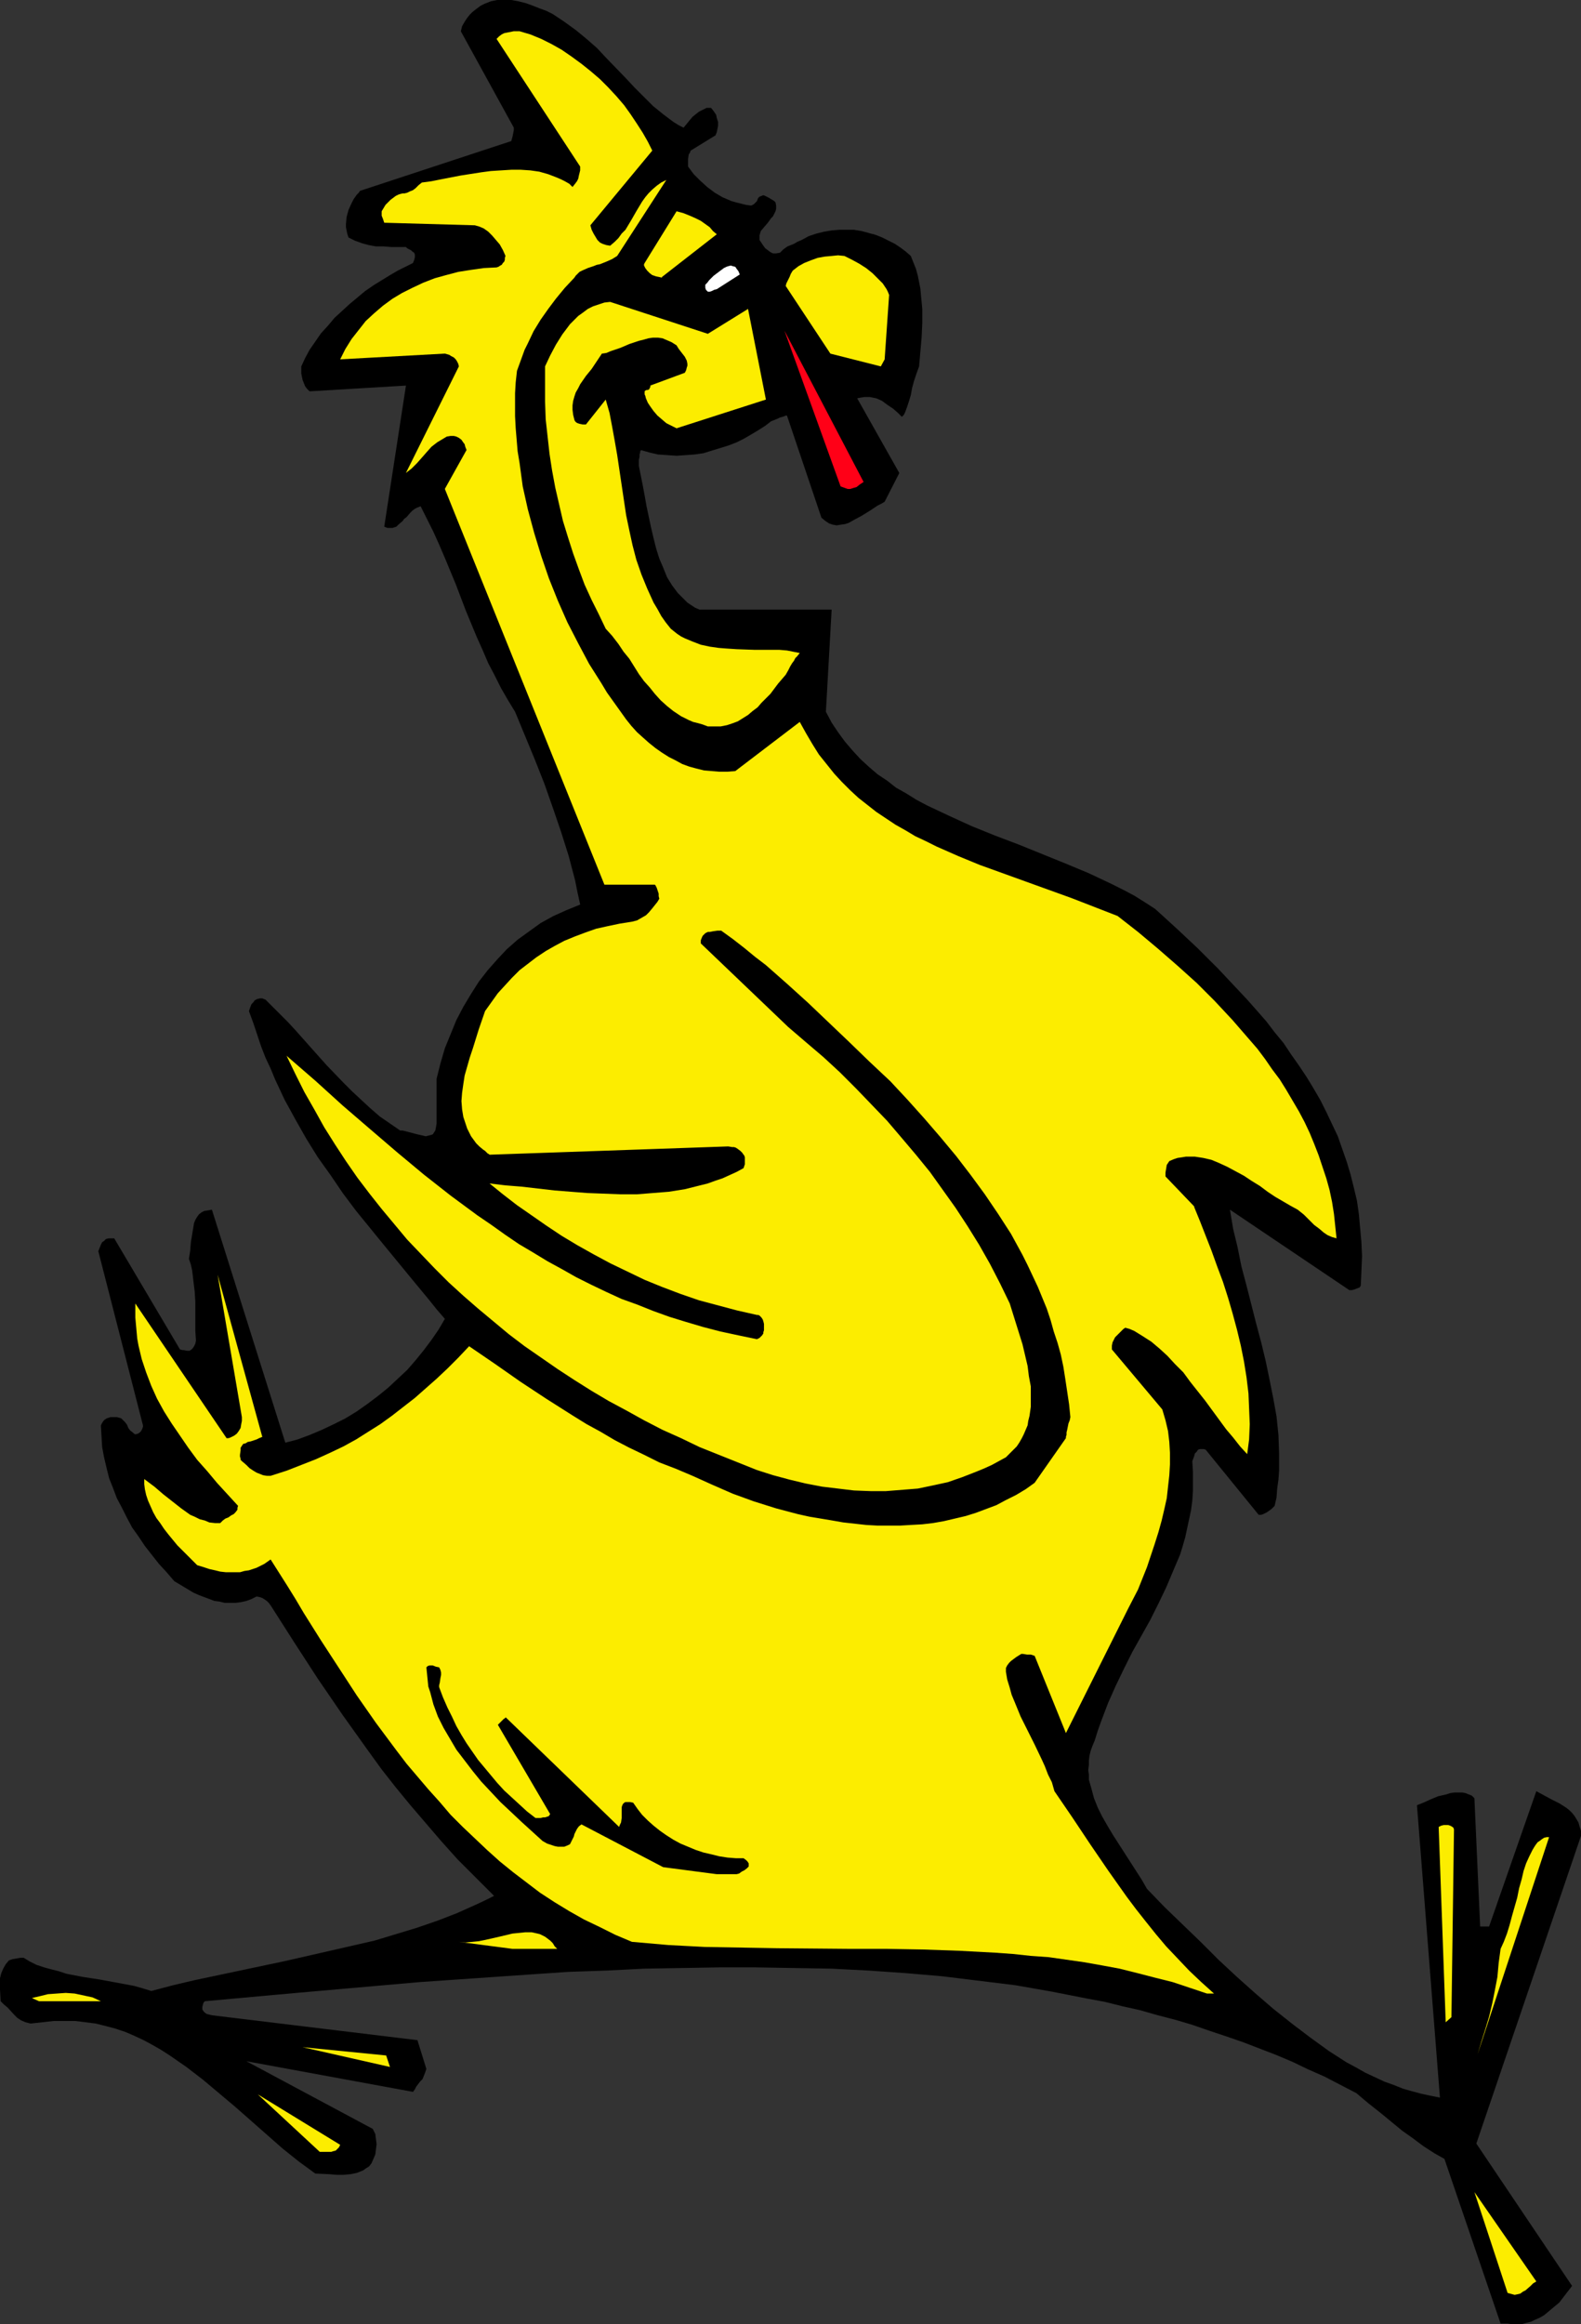 <?xml version="1.0" encoding="UTF-8" standalone="no"?>
<svg
   version="1.0"
   width="105.916mm"
   height="155.668mm"
   id="svg15"
   sodipodi:docname="Chicken - Happy.wmf"
   xmlns:inkscape="http://www.inkscape.org/namespaces/inkscape"
   xmlns:sodipodi="http://sodipodi.sourceforge.net/DTD/sodipodi-0.dtd"
   xmlns="http://www.w3.org/2000/svg"
   xmlns:svg="http://www.w3.org/2000/svg">
  <rect width="100%" height="100%" fill="#333333" stroke="none"/>
  <sodipodi:namedview
     id="namedview15"
     pagecolor="#ffffff"
     bordercolor="#000000"
     borderopacity="0.25"
     inkscape:showpageshadow="2"
     inkscape:pageopacity="0.0"
     inkscape:pagecheckerboard="0"
     inkscape:deskcolor="#d1d1d1"
     inkscape:document-units="mm" />
  <defs
     id="defs1">
    <pattern
       id="WMFhbasepattern"
       patternUnits="userSpaceOnUse"
       width="6"
       height="6"
       x="0"
       y="0" />
  </defs>
  <path
     style="fill:#000000;fill-opacity:1;fill-rule:evenodd;stroke:none"
     d="m 381.728,588.192 1.131,0.162 h 1.293 1.131 l 1.131,-0.323 1.293,-0.323 0.97,-0.485 1.131,-0.485 1.131,-0.646 0.97,-0.808 0.97,-0.808 1.939,-1.616 1.616,-2.101 1.616,-2.101 -24.242,-36.035 26.504,-77.887 v -1.293 l -0.323,-0.97 -0.323,-1.131 -0.485,-0.808 -0.485,-0.808 -0.646,-0.808 -0.646,-0.646 -0.808,-0.646 -1.778,-1.131 -1.939,-0.97 -3.879,-2.101 -11.959,34.257 h -2.263 l -1.455,-32.48 -0.646,-0.646 -0.808,-0.323 -0.808,-0.323 -0.808,-0.162 h -0.97 -0.97 l -1.131,0.162 -0.97,0.323 -2.101,0.485 -1.939,0.808 -1.778,0.808 -0.808,0.323 -0.808,0.323 5.818,74.009 -2.424,-0.485 -2.263,-0.485 -2.424,-0.646 -2.263,-0.646 -2.424,-0.97 -2.263,-0.808 -2.424,-1.131 -2.424,-1.131 -2.263,-1.293 -2.424,-1.293 -2.263,-1.454 -2.263,-1.454 -4.687,-3.393 -4.687,-3.555 -4.687,-3.717 -4.687,-4.04 -4.525,-4.04 -4.687,-4.363 -4.525,-4.525 -4.525,-4.363 -4.687,-4.525 -4.364,-4.525 -1.293,-2.262 -1.455,-2.262 -2.909,-4.525 -2.909,-4.525 -1.455,-2.424 -1.293,-2.262 -1.131,-2.262 -0.97,-2.424 -0.646,-2.424 -0.646,-2.262 v -1.293 l -0.162,-1.131 0.162,-1.293 v -1.131 l 0.162,-1.293 0.323,-1.293 0.485,-1.293 0.485,-1.131 0.808,-2.585 0.808,-2.262 1.778,-4.686 1.939,-4.363 2.101,-4.363 2.101,-4.201 4.525,-8.08 2.101,-4.201 1.939,-4.04 1.778,-4.201 1.778,-4.201 0.646,-2.101 0.646,-2.262 0.485,-2.262 0.485,-2.262 0.485,-2.262 0.323,-2.424 0.162,-2.424 v -2.424 -2.585 l -0.162,-2.585 0.485,-1.293 0.162,-0.646 0.485,-0.485 0.323,-0.485 0.485,-0.162 h 0.646 0.323 l 0.485,0.162 13.414,16.482 h 0.646 l 0.485,-0.162 0.97,-0.485 1.131,-0.808 0.808,-0.808 0.485,-2.101 0.162,-2.262 0.323,-2.262 0.162,-2.262 v -2.101 -2.424 l -0.162,-4.525 -0.485,-4.686 -0.808,-4.525 -0.97,-4.848 -0.97,-4.686 -1.131,-4.686 -1.293,-4.848 -2.424,-9.534 -1.293,-4.848 -0.97,-4.848 -1.131,-4.686 -0.808,-4.848 30.221,20.36 h 0.646 l 0.646,-0.162 0.808,-0.323 0.485,-0.162 0.323,-0.485 0.162,-3.717 0.162,-3.717 -0.162,-3.555 -0.323,-3.555 -0.323,-3.555 -0.485,-3.393 -0.808,-3.393 -0.808,-3.232 -0.97,-3.232 -1.131,-3.232 -1.131,-3.232 -1.455,-3.07 -1.455,-3.07 -1.455,-2.909 -1.778,-3.07 -1.778,-2.909 -1.939,-2.909 -1.939,-2.747 -1.939,-2.909 -2.263,-2.747 -2.101,-2.747 -2.263,-2.585 -2.424,-2.747 -2.424,-2.585 -5.01,-5.333 -5.172,-5.171 -5.333,-5.009 -5.495,-5.009 -2.747,-1.778 -2.586,-1.616 -2.747,-1.454 -2.909,-1.454 -5.818,-2.747 -5.818,-2.424 -5.98,-2.424 -5.98,-2.424 -5.98,-2.262 -5.98,-2.424 -5.656,-2.585 -2.747,-1.293 -2.747,-1.293 -2.747,-1.454 -2.586,-1.616 -2.586,-1.454 -2.263,-1.778 -2.424,-1.616 -2.263,-1.939 -2.101,-1.939 -1.939,-2.101 -1.939,-2.262 -1.778,-2.424 -1.616,-2.424 -1.455,-2.747 1.455,-25.855 h -33.454 l -1.131,-0.485 -0.97,-0.646 -0.97,-0.646 -0.808,-0.808 -1.616,-1.616 -1.455,-1.939 -1.293,-2.101 -0.97,-2.424 -0.97,-2.262 -0.808,-2.585 -0.646,-2.585 -0.646,-2.747 -1.131,-5.332 -0.485,-2.747 -0.485,-2.585 -0.485,-2.424 -0.485,-2.424 v -1.616 l 0.162,-0.646 v -0.646 l 0.162,-0.485 v -0.323 l 0.162,-0.162 v -0.162 l 2.263,0.646 2.101,0.485 2.424,0.162 2.263,0.162 2.263,-0.162 2.263,-0.162 2.263,-0.323 2.101,-0.646 2.101,-0.646 2.101,-0.646 2.101,-0.808 1.939,-0.97 1.939,-1.131 1.616,-0.97 1.778,-1.131 1.455,-1.131 0.808,-0.323 0.808,-0.323 0.646,-0.323 0.646,-0.162 0.485,-0.162 0.323,-0.162 h 0.323 v 0 l 8.727,25.855 0.97,0.808 0.97,0.646 0.97,0.323 0.97,0.162 0.97,-0.162 1.131,-0.162 0.97,-0.323 1.131,-0.646 2.101,-1.131 2.101,-1.293 1.939,-1.293 0.97,-0.485 0.808,-0.485 3.717,-7.272 -10.666,-18.906 0.808,-0.162 0.97,-0.162 h 0.808 0.646 l 0.808,0.162 0.808,0.162 1.455,0.646 1.293,0.97 1.455,0.97 1.131,0.97 1.131,1.131 0.485,-0.485 0.323,-0.646 0.485,-1.293 0.485,-1.454 0.485,-1.616 0.323,-1.778 0.485,-1.778 0.646,-1.939 0.646,-1.778 0.323,-3.717 0.162,-1.778 0.162,-1.939 0.162,-3.555 v -3.555 l -0.323,-3.393 -0.162,-1.778 -0.323,-1.616 -0.323,-1.616 -0.485,-1.778 -0.646,-1.616 -0.646,-1.616 -1.293,-1.131 -1.293,-0.97 -1.455,-0.97 -1.616,-0.808 -1.616,-0.808 -1.616,-0.646 -1.778,-0.485 -1.778,-0.485 -1.939,-0.323 h -1.939 -1.778 l -1.939,0.162 -1.939,0.323 -1.939,0.485 -1.939,0.646 -1.778,0.97 -1.131,0.485 -0.808,0.485 -0.808,0.323 -0.808,0.323 -0.485,0.323 -0.646,0.485 -0.323,0.323 -0.485,0.485 -0.97,0.162 h -0.808 l -0.646,-0.323 -0.646,-0.485 -0.646,-0.485 -0.485,-0.646 -0.97,-1.454 v -0.485 -0.646 l 0.162,-0.646 0.162,-0.485 0.808,-0.97 0.97,-1.131 0.808,-1.131 0.485,-0.485 0.323,-0.646 0.323,-0.646 0.162,-0.646 V 52.032 l -0.162,-0.808 v 0 l -0.162,-0.162 -0.162,-0.162 -0.485,-0.323 -0.323,-0.162 -0.485,-0.323 -0.646,-0.323 -0.646,-0.323 h -0.323 l -0.323,0.162 -0.485,0.162 -0.323,0.323 -0.162,0.323 -0.162,0.485 -0.323,0.323 -0.485,0.485 -0.323,0.162 -0.323,0.162 -1.293,-0.162 -1.293,-0.323 -1.293,-0.323 -1.131,-0.323 -1.131,-0.485 -1.131,-0.485 -1.939,-1.131 -1.939,-1.454 -1.778,-1.616 -1.616,-1.616 -1.455,-1.939 v -0.97 -0.97 l 0.162,-1.131 0.323,-0.485 0.162,-0.485 6.303,-3.878 0.323,-0.808 0.162,-0.808 0.162,-0.808 v -0.97 l -0.323,-0.97 -0.162,-0.808 -0.646,-0.97 -0.646,-0.808 h -1.131 l -0.97,0.485 -0.97,0.485 -0.808,0.646 -0.808,0.646 -0.808,0.97 -1.455,1.778 -1.293,-0.646 -1.293,-0.808 -2.586,-1.939 -2.586,-2.101 -2.263,-2.262 -2.424,-2.424 -2.263,-2.424 -4.848,-5.009 -2.424,-2.585 -2.586,-2.262 L 145.774,7.595 142.865,5.494 141.411,4.525 139.956,3.555 138.34,2.747 136.562,2.101 134.946,1.454 133.169,0.808 131.229,0.323 129.451,0 h -2.586 -0.97 l -0.808,0.162 -0.808,0.162 -0.808,0.323 -0.808,0.323 -0.97,0.485 -1.293,0.97 -0.808,0.646 -0.646,0.646 -0.646,0.808 -0.646,0.97 -0.646,1.131 -0.323,1.293 13.414,24.4 v 0.646 l -0.162,0.808 -0.162,0.808 -0.323,1.131 -38.302,12.604 -0.323,0.485 -0.485,0.485 -0.808,1.131 -0.646,1.293 -0.646,1.454 -0.485,1.778 -0.162,1.778 v 0.808 l 0.162,0.808 0.162,0.808 0.323,0.97 1.616,0.808 1.778,0.646 1.778,0.485 1.778,0.323 h 1.939 l 1.939,0.162 h 3.717 l 0.323,0.323 0.323,0.162 0.646,0.323 0.323,0.323 0.485,0.323 0.162,0.485 v 0.646 l -0.162,0.646 -0.323,0.808 -1.939,0.97 -1.939,0.97 -1.939,1.131 -2.101,1.293 -2.101,1.293 -2.101,1.454 -1.939,1.616 -1.939,1.616 -1.939,1.778 -1.939,1.778 -1.616,1.939 -1.778,1.939 -1.455,2.101 -1.455,2.101 -1.131,2.101 -0.97,2.101 v 1.778 l 0.162,0.808 0.162,0.808 0.323,0.808 0.323,0.808 0.485,0.646 0.646,0.646 24.403,-1.454 -5.495,35.712 0.808,0.323 h 0.646 0.646 l 0.485,-0.162 0.485,-0.162 0.485,-0.485 1.131,-0.97 0.323,-0.485 0.646,-0.485 0.97,-1.131 0.485,-0.485 0.646,-0.485 0.646,-0.323 0.808,-0.323 1.616,3.232 1.616,3.232 1.455,3.232 1.455,3.393 2.747,6.625 2.586,6.787 2.747,6.625 1.455,3.232 1.455,3.393 1.616,3.07 1.616,3.232 1.778,3.07 1.778,2.909 5.01,12.119 2.424,6.14 2.101,5.979 2.101,6.14 1.939,6.14 1.616,6.14 0.646,3.232 0.646,2.909 -3.555,1.454 -3.232,1.454 -3.232,1.778 -2.909,2.101 -2.909,2.101 -2.747,2.424 -2.424,2.585 -2.424,2.747 -2.263,2.909 -1.939,3.07 -1.939,3.232 -1.778,3.393 -1.455,3.555 -1.455,3.555 -1.131,3.878 -0.97,3.878 v 11.311 l -0.162,0.97 -0.162,0.808 -0.323,0.485 -0.323,0.485 -0.485,0.162 -0.646,0.162 -0.646,0.162 -0.646,-0.162 -1.455,-0.323 -3.071,-0.808 -0.646,-0.162 h -0.646 l -2.586,-1.778 -2.586,-1.778 -2.424,-2.101 -2.263,-2.101 -2.263,-2.101 -2.263,-2.262 -4.202,-4.363 -4.04,-4.525 -3.879,-4.363 -1.939,-2.101 -1.939,-1.939 -1.939,-1.939 -1.778,-1.778 -0.808,-0.323 h -0.646 l -0.646,0.162 -0.646,0.323 -0.323,0.485 -0.485,0.485 -0.323,0.808 -0.323,0.97 1.131,3.07 0.97,2.909 0.97,2.909 1.131,2.909 1.293,2.747 1.131,2.747 2.424,5.171 2.747,5.009 2.747,4.848 2.909,4.686 3.232,4.525 3.071,4.525 3.394,4.525 3.555,4.363 3.555,4.363 3.717,4.525 3.717,4.525 3.879,4.686 1.939,2.424 2.101,2.424 -1.616,2.747 -1.778,2.585 -1.939,2.585 -2.101,2.585 -2.101,2.424 -2.424,2.262 -2.424,2.262 -2.586,2.101 -2.586,1.939 -2.747,1.939 -2.909,1.778 -2.909,1.454 -3.071,1.454 -3.071,1.293 -3.071,1.131 -3.071,0.808 -18.585,-58.981 -0.97,0.162 -0.97,0.162 -0.646,0.323 -0.646,0.485 -0.485,0.646 -0.485,0.808 -0.323,0.808 -0.162,0.97 -0.323,1.939 -0.323,1.939 -0.162,2.101 -0.323,2.101 0.485,1.454 0.323,1.454 0.162,1.293 0.162,1.454 0.323,2.585 0.162,2.585 v 5.009 2.424 l 0.162,2.424 -0.162,0.808 -0.323,0.646 -0.323,0.485 -0.323,0.323 -0.485,0.323 H 47.352 l -0.808,-0.162 h -0.323 l -0.646,-0.162 -16.646,-28.117 h -0.808 -0.646 l -0.646,0.162 -0.485,0.485 -0.485,0.323 -0.323,0.646 -0.323,0.808 -0.323,0.808 11.313,44.114 v 0.162 0.162 l -0.162,0.485 -0.162,0.323 -0.162,0.323 -0.323,0.323 -0.485,0.323 -0.646,0.162 -0.323,-0.162 -0.323,-0.323 -0.646,-0.485 -0.485,-0.646 -0.323,-0.808 -0.485,-0.646 -0.646,-0.646 -0.323,-0.323 -0.485,-0.162 -0.646,-0.162 h -0.646 -0.97 l -0.485,0.162 -0.485,0.162 -0.485,0.323 -0.323,0.323 -0.323,0.485 -0.323,0.646 0.162,2.747 0.162,2.747 0.485,2.585 0.646,2.747 0.646,2.585 0.97,2.424 0.97,2.585 1.293,2.424 1.293,2.585 1.293,2.424 1.616,2.262 1.616,2.424 1.778,2.262 1.778,2.262 1.939,2.101 1.939,2.262 2.424,1.454 2.424,1.454 1.455,0.646 1.293,0.485 1.293,0.485 1.293,0.485 1.293,0.162 1.293,0.323 h 1.455 1.293 l 1.293,-0.162 1.455,-0.323 1.293,-0.485 1.293,-0.646 0.808,0.162 0.485,0.162 0.323,0.162 0.485,0.323 0.485,0.323 0.485,0.485 0.485,0.646 5.98,9.372 5.98,9.211 6.303,9.211 3.232,4.525 3.232,4.525 3.394,4.686 3.555,4.525 3.717,4.525 3.879,4.525 3.879,4.525 4.202,4.686 4.525,4.525 4.687,4.686 -2.263,1.131 -2.424,1.131 -4.687,2.101 -5.01,1.939 -5.172,1.778 -5.333,1.616 -5.333,1.616 -5.656,1.293 -5.656,1.293 -11.313,2.585 -11.474,2.424 -11.474,2.424 -5.495,1.293 -5.495,1.454 -2.101,-0.646 -2.263,-0.646 -4.364,-0.808 -4.364,-0.808 -4.202,-0.646 -4.202,-0.808 -1.939,-0.646 -1.939,-0.485 -1.778,-0.485 -1.939,-0.646 -1.616,-0.808 -1.616,-0.97 H 5.172 l -0.97,0.162 -0.97,0.162 -0.485,0.162 -0.485,0.162 -0.808,0.97 -0.646,1.131 -0.485,1.131 L 0,500.771 v 1.293 1.454 l 0.162,3.07 0.808,0.808 0.97,0.808 1.616,1.778 0.808,0.808 0.97,0.646 1.131,0.485 1.293,0.323 2.909,-0.323 2.909,-0.323 h 2.747 2.747 l 2.586,0.323 2.586,0.323 2.586,0.646 2.424,0.646 2.424,0.808 2.263,0.97 2.424,1.131 2.101,1.131 2.263,1.293 2.263,1.454 2.101,1.454 2.101,1.454 4.202,3.232 4.04,3.393 4.04,3.393 4.04,3.555 4.04,3.555 4.04,3.555 4.04,3.232 4.202,3.07 3.555,0.162 1.939,0.162 h 1.616 l 1.778,-0.162 1.616,-0.323 0.808,-0.323 0.808,-0.323 0.646,-0.485 0.808,-0.485 0.646,-0.808 0.485,-1.131 0.485,-1.131 0.162,-1.293 0.162,-1.293 -0.162,-1.293 -0.162,-1.293 -0.323,-0.646 -0.323,-0.646 -31.999,-17.129 42.181,7.756 0.485,-0.646 0.323,-0.646 0.485,-0.646 0.485,-0.646 0.646,-0.646 0.323,-0.808 0.323,-0.808 0.323,-0.97 -2.263,-7.272 -52.039,-6.302 -0.646,-0.162 -0.646,-0.162 -0.485,-0.323 -0.323,-0.323 -0.323,-0.485 v -0.646 l 0.162,-0.646 0.162,-0.485 0.323,-0.323 8.889,-0.808 8.889,-0.808 9.05,-0.808 9.212,-0.808 9.212,-0.808 9.212,-0.808 18.747,-1.293 9.374,-0.646 9.535,-0.646 9.535,-0.323 9.535,-0.485 9.535,-0.162 9.374,-0.162 h 9.535 l 9.535,0.162 9.535,0.162 9.374,0.485 9.374,0.646 9.374,0.808 9.212,1.131 9.212,1.131 9.212,1.616 9.05,1.778 4.364,0.808 4.525,1.131 4.364,0.97 4.525,1.293 4.364,1.131 4.364,1.293 4.202,1.454 4.364,1.454 4.202,1.454 4.202,1.616 4.202,1.616 4.202,1.778 4.04,1.939 4.04,1.778 4.04,2.101 4.04,2.101 3.071,2.585 3.071,2.424 2.747,2.262 2.747,2.262 2.747,1.939 2.586,1.939 2.747,1.778 2.586,1.454 14.222,41.691 z"
     id="path1" />
  <path
     style="fill:#fced00;fill-opacity:1;fill-rule:evenodd;stroke:none"
     d="m 383.506,580.92 0.808,-0.162 0.646,-0.162 0.646,-0.485 0.646,-0.323 1.293,-1.131 0.646,-0.646 0.808,-0.485 -15.676,-22.623 8.404,25.531 z"
     id="path2" />
  <path
     style="fill:#fced00;fill-opacity:1;fill-rule:evenodd;stroke:none"
     d="m 82.422,544.724 h 0.323 0.485 0.646 l 0.485,-0.162 0.646,-0.162 0.485,-0.485 0.323,-0.323 0.323,-0.646 -20.848,-12.766 15.676,14.543 z"
     id="path3" />
  <path
     style="fill:#fced00;fill-opacity:1;fill-rule:evenodd;stroke:none"
     d="M 98.745,523.232 97.775,520.323 76.604,518.223 Z"
     id="path4" />
  <path
     style="fill:#fced00;fill-opacity:1;fill-rule:evenodd;stroke:none"
     d="m 374.132,520 18.101,-54.941 h -0.646 l -0.646,0.162 -0.485,0.323 -0.646,0.485 -0.485,0.323 -0.485,0.646 -0.323,0.485 -0.485,0.808 -0.808,1.616 -0.808,1.778 -0.646,1.939 -0.485,2.101 -0.646,2.262 -0.485,2.424 -0.646,2.262 -0.646,2.262 -0.646,2.424 -0.646,2.101 -0.808,2.101 -0.808,1.778 -0.485,3.555 -0.323,3.555 -0.646,3.393 -0.646,3.232 -0.808,3.393 -0.97,3.232 -0.97,3.07 z"
     id="path5" />
  <path
     style="fill:#fced00;fill-opacity:1;fill-rule:evenodd;stroke:none"
     d="m 367.506,510.628 0.646,-47.508 -0.162,-0.485 -0.485,-0.323 -0.323,-0.162 -0.485,-0.162 h -0.646 -0.485 l -0.646,0.162 -0.646,0.323 1.778,49.447 z"
     id="path6" />
  <path
     style="fill:#fced00;fill-opacity:1;fill-rule:evenodd;stroke:none"
     d="M 9.858,506.588 H 25.535 l -2.101,-0.97 -2.263,-0.485 -2.263,-0.485 -2.263,-0.162 -2.263,0.162 -2.263,0.162 -1.939,0.485 -2.101,0.485 z"
     id="path7" />
  <path
     style="fill:#fced00;fill-opacity:1;fill-rule:evenodd;stroke:none"
     d="m 305.609,504.649 h 1.778 l -3.232,-2.909 -3.071,-2.909 -2.909,-3.07 -2.909,-3.07 -2.586,-3.07 -2.586,-3.232 -2.424,-3.07 -2.424,-3.232 -4.687,-6.625 -4.525,-6.625 -4.525,-6.787 -4.525,-6.625 -0.646,-2.262 -0.97,-1.939 -0.808,-2.101 -0.808,-1.778 -1.778,-3.717 -1.778,-3.555 -1.778,-3.555 -1.455,-3.555 -0.808,-1.939 -0.485,-1.778 -0.646,-2.101 -0.323,-1.939 v -0.97 l 0.323,-0.646 0.485,-0.646 0.485,-0.485 1.293,-0.97 1.293,-0.808 h 0.485 l 0.97,0.162 h 0.97 l 0.97,0.323 7.919,19.553 4.525,-9.049 4.525,-9.049 4.525,-9.049 2.263,-4.525 2.424,-4.686 2.263,-5.656 1.939,-5.817 0.97,-3.07 0.808,-2.909 0.646,-2.747 0.646,-2.909 0.323,-2.909 0.323,-2.909 0.162,-2.747 v -2.909 l -0.162,-2.747 -0.323,-2.747 -0.646,-2.747 -0.808,-2.747 -12.767,-15.19 v -0.97 l 0.162,-0.808 0.323,-0.646 0.323,-0.646 0.646,-0.646 0.485,-0.485 0.646,-0.646 0.323,-0.323 0.485,-0.323 1.131,0.323 1.131,0.485 2.101,1.293 2.263,1.454 2.101,1.778 1.939,1.778 1.939,2.101 2.101,2.101 1.778,2.424 3.717,4.686 3.555,4.848 1.778,2.424 1.778,2.101 1.778,2.262 1.778,1.939 0.485,-3.717 0.162,-3.878 -0.162,-3.878 -0.162,-3.878 -0.485,-4.04 -0.646,-4.04 -0.808,-4.04 -0.97,-4.04 -1.131,-4.201 -1.131,-3.878 -1.293,-4.04 -1.455,-3.878 -1.455,-4.04 -1.455,-3.717 -1.455,-3.717 -1.455,-3.555 v -0.162 l -7.273,-7.595 v -0.97 l 0.162,-0.97 0.162,-0.97 0.323,-0.485 0.323,-0.485 1.131,-0.485 0.97,-0.323 1.131,-0.162 0.97,-0.162 h 2.263 l 2.101,0.323 2.101,0.485 1.939,0.808 2.101,0.97 2.101,1.131 2.101,1.131 1.939,1.293 2.101,1.293 1.939,1.454 1.939,1.293 1.939,1.131 1.939,1.131 1.778,0.97 1.616,1.293 0.646,0.646 0.646,0.646 1.293,1.293 1.293,0.97 1.131,0.97 0.97,0.646 1.131,0.485 1.131,0.323 -0.323,-3.07 -0.323,-3.07 -0.485,-3.07 -0.646,-3.07 -0.808,-2.909 -0.97,-2.909 -0.97,-2.909 -1.131,-2.909 -1.131,-2.747 -1.293,-2.747 -1.455,-2.747 -1.616,-2.747 -1.616,-2.747 -1.616,-2.585 -1.939,-2.585 -1.778,-2.585 -1.939,-2.585 -2.101,-2.424 -2.101,-2.424 -2.101,-2.424 -4.525,-4.848 -4.525,-4.525 -4.848,-4.363 -5.01,-4.363 -5.01,-4.201 -5.172,-4.04 -5.818,-2.262 -5.818,-2.262 -11.636,-4.201 -5.818,-2.101 -5.818,-2.101 -5.495,-2.262 -5.495,-2.424 -2.586,-1.293 -2.747,-1.293 -2.424,-1.454 -2.586,-1.454 -2.424,-1.616 -2.424,-1.616 -2.263,-1.778 -2.263,-1.778 -2.101,-1.939 -2.101,-2.101 -1.939,-2.101 -1.939,-2.424 -1.939,-2.424 -1.616,-2.585 -1.616,-2.747 -1.616,-2.909 -16.323,12.443 -2.101,0.162 h -1.939 l -1.939,-0.162 -1.939,-0.162 -1.939,-0.485 -1.778,-0.485 -1.778,-0.646 -1.778,-0.97 -1.616,-0.808 -1.778,-1.131 -1.616,-1.131 -1.616,-1.293 -1.455,-1.293 -1.616,-1.454 -1.455,-1.616 -1.293,-1.616 -1.616,-2.262 -1.616,-2.262 -1.616,-2.262 -1.455,-2.424 -3.071,-4.848 -2.747,-5.171 -2.747,-5.333 -2.424,-5.494 -2.263,-5.656 -1.939,-5.656 -1.778,-5.817 -1.616,-5.979 -1.293,-5.817 -0.808,-5.979 -0.485,-2.909 -0.485,-5.817 -0.162,-3.07 v -2.909 -2.909 l 0.162,-2.747 0.323,-2.909 0.646,-1.778 0.646,-1.778 0.646,-1.778 0.808,-1.616 1.455,-3.07 1.778,-2.909 1.939,-2.747 1.939,-2.585 2.263,-2.747 2.424,-2.585 0.323,-0.485 0.485,-0.485 0.485,-0.485 0.646,-0.323 1.455,-0.646 1.455,-0.485 0.808,-0.323 0.808,-0.162 1.616,-0.646 1.455,-0.646 1.293,-0.808 12.444,-19.229 -1.293,0.646 -1.131,0.808 -1.131,0.97 -0.97,0.97 -0.808,0.97 -0.808,1.131 -1.455,2.424 -1.293,2.262 -1.455,2.424 -0.97,0.97 -0.808,1.131 -0.97,0.97 -1.131,0.97 -0.97,-0.162 -0.97,-0.323 -0.646,-0.323 -0.646,-0.646 -0.485,-0.808 -0.485,-0.808 -0.485,-0.97 -0.323,-1.131 15.676,-18.906 -1.131,-2.262 -1.293,-2.262 -1.455,-2.262 -1.616,-2.424 -1.616,-2.262 -1.939,-2.262 -2.101,-2.262 -2.101,-2.101 -2.263,-1.939 -2.424,-1.939 -2.424,-1.778 -2.586,-1.778 -2.586,-1.454 -2.586,-1.293 -2.747,-1.131 -2.747,-0.808 h -1.455 l -1.616,0.323 -0.808,0.162 -0.646,0.323 -0.646,0.485 -0.646,0.646 21.171,32.318 v 0.485 0.485 l -0.162,0.646 -0.162,0.646 -0.162,0.808 -0.323,0.646 -0.485,0.646 -0.646,0.808 -0.808,-0.808 -1.131,-0.646 -0.97,-0.485 -1.131,-0.485 -2.101,-0.808 -2.263,-0.646 -2.263,-0.323 -2.424,-0.162 h -2.424 l -2.586,0.162 -2.586,0.162 -2.424,0.323 -5.172,0.808 -5.01,0.97 -2.424,0.485 -2.424,0.323 -0.808,0.646 -0.808,0.808 -0.646,0.485 -0.808,0.323 -0.646,0.323 -0.646,0.162 h -0.485 l -0.646,0.162 -0.485,0.162 -0.646,0.323 -0.646,0.485 -0.646,0.485 -0.646,0.646 -0.646,0.646 -0.485,0.808 -0.485,0.808 v 0.323 0.323 0.485 l 0.323,0.808 0.323,0.97 22.949,0.646 1.131,0.323 1.131,0.485 1.131,0.808 0.97,0.97 0.97,1.131 0.97,1.131 0.808,1.454 0.646,1.454 -0.162,0.485 v 0.485 l -0.162,0.485 -0.323,0.323 -0.323,0.485 -0.323,0.162 -0.485,0.323 -0.485,0.162 -3.232,0.162 -3.394,0.485 -3.071,0.485 -3.071,0.808 -2.909,0.808 -2.909,1.131 -2.747,1.293 -2.586,1.293 -2.424,1.454 -2.424,1.778 -2.263,1.939 -2.101,1.939 -1.778,2.262 -1.778,2.262 -1.616,2.585 -1.293,2.585 26.504,-1.454 1.131,0.323 0.485,0.323 0.646,0.323 0.485,0.485 0.323,0.485 0.323,0.646 0.162,0.646 -13.414,26.986 1.455,-1.131 1.293,-1.293 1.293,-1.454 1.131,-1.293 1.293,-1.454 1.455,-1.131 0.808,-0.485 0.808,-0.485 0.808,-0.485 0.97,-0.162 h 0.808 l 0.646,0.162 0.646,0.323 0.646,0.485 0.323,0.485 0.485,0.646 0.162,0.646 0.323,0.808 -5.495,9.857 40.403,100.186 h 12.767 l 0.162,0.162 0.162,0.323 0.162,0.323 0.162,0.485 0.323,0.97 v 0.646 l 0.162,0.646 -0.485,0.808 -0.646,0.808 -0.646,0.808 -0.808,0.97 -0.808,0.808 -1.131,0.646 -1.131,0.646 -1.293,0.323 -3.071,0.485 -3.071,0.646 -2.909,0.646 -2.747,0.97 -2.586,0.97 -2.747,1.131 -2.424,1.293 -2.263,1.293 -2.424,1.616 -2.101,1.616 -2.101,1.616 -1.939,1.939 -1.778,1.939 -1.778,1.939 -1.616,2.262 -1.616,2.262 -1.616,4.686 -1.455,4.686 -0.808,2.424 -0.646,2.262 -0.646,2.262 -0.323,2.101 -0.323,2.262 -0.162,2.101 0.162,2.101 0.323,1.939 0.646,1.939 0.323,0.97 0.485,0.97 0.485,0.97 1.293,1.778 0.808,0.808 0.97,0.808 0.485,0.323 0.323,0.323 0.323,0.323 0.323,0.162 0.162,0.162 v 0 l 60.443,-2.101 0.97,0.162 h 0.485 l 0.485,0.162 0.485,0.323 0.646,0.485 0.485,0.485 0.323,0.485 0.162,0.162 0.162,0.485 v 0.808 0.97 l -0.323,0.97 -1.778,0.97 -1.778,0.808 -1.778,0.808 -1.939,0.646 -1.778,0.646 -1.939,0.485 -3.879,0.97 -4.04,0.646 -4.04,0.323 -4.04,0.323 h -4.202 l -4.202,-0.162 -4.202,-0.162 -8.242,-0.646 -8.404,-0.97 -4.04,-0.323 -4.04,-0.485 3.394,2.747 3.555,2.747 3.717,2.585 3.717,2.585 3.879,2.585 4.04,2.424 4.04,2.262 4.202,2.262 4.364,2.101 4.364,2.101 4.364,1.778 4.687,1.778 4.687,1.616 4.848,1.293 4.848,1.293 5.01,1.131 h 0.323 l 0.323,0.162 0.162,0.162 0.323,0.323 0.323,0.485 0.162,0.485 0.162,0.646 v 0.646 0.97 l -0.162,0.485 v 0.323 l -0.323,0.485 -0.323,0.323 -0.323,0.323 -0.646,0.323 -4.687,-0.97 -4.525,-0.97 -4.364,-1.131 -4.364,-1.293 -4.202,-1.293 -4.04,-1.454 -4.04,-1.616 -4.04,-1.454 -3.879,-1.778 -3.717,-1.778 -3.879,-1.939 -3.717,-2.101 -3.555,-1.939 -3.717,-2.262 -3.555,-2.101 -3.555,-2.424 -3.394,-2.424 -3.555,-2.424 -6.788,-5.009 -6.788,-5.332 -6.788,-5.656 -6.788,-5.817 -6.949,-5.979 -6.949,-6.302 -7.273,-6.302 2.263,4.686 2.263,4.525 2.586,4.525 2.424,4.363 2.747,4.363 2.747,4.201 2.909,4.201 3.071,4.04 3.071,3.878 3.232,3.878 3.232,3.878 3.394,3.555 3.555,3.717 3.555,3.555 3.717,3.393 3.717,3.232 3.879,3.232 3.879,3.232 4.04,3.07 4.202,2.909 4.202,2.909 4.202,2.747 4.364,2.747 4.364,2.585 4.525,2.424 4.364,2.424 4.687,2.424 4.687,2.101 4.687,2.262 4.848,1.939 4.848,1.939 4.848,1.939 4.04,1.293 4.202,1.131 4.04,0.97 4.202,0.808 4.04,0.485 4.04,0.485 4.202,0.162 h 3.879 l 4.04,-0.323 4.04,-0.323 3.879,-0.808 3.717,-0.808 3.717,-1.293 3.717,-1.454 1.939,-0.808 1.778,-0.808 1.778,-0.97 1.778,-0.97 0.97,-0.97 0.808,-0.808 0.97,-0.97 0.646,-0.97 0.646,-1.131 0.485,-0.97 0.485,-1.131 0.485,-1.131 0.162,-1.131 0.323,-1.293 0.323,-2.262 v -2.585 -2.585 l -0.485,-2.585 -0.323,-2.585 -0.646,-2.747 -0.646,-2.747 -1.616,-5.171 -1.616,-5.171 -2.424,-5.009 -2.586,-5.009 -2.747,-4.848 -2.909,-4.686 -3.071,-4.686 -3.232,-4.525 -3.232,-4.525 -3.555,-4.363 -3.555,-4.201 -3.717,-4.363 -3.879,-4.04 -4.04,-4.201 -4.04,-4.04 -4.202,-3.878 -4.364,-3.717 -4.525,-3.878 -22.141,-21.168 v -0.808 l 0.323,-0.808 0.162,-0.323 0.323,-0.323 0.323,-0.323 0.646,-0.323 h 0.162 0.323 l 0.808,-0.162 1.131,-0.162 h 0.97 l 2.909,2.101 2.909,2.262 2.747,2.262 2.747,2.101 5.495,4.848 5.172,4.686 10.343,9.857 5.172,5.009 5.333,5.009 4.364,4.686 4.202,4.686 4.04,4.686 4.04,4.848 3.717,4.848 3.555,4.848 3.394,5.009 3.232,5.009 2.909,5.333 1.293,2.585 1.293,2.747 1.293,2.747 1.131,2.747 1.131,2.747 0.97,2.909 0.808,2.909 0.97,2.909 0.808,2.909 0.646,3.07 0.485,3.07 0.485,3.232 0.485,3.232 0.323,3.232 -0.162,0.808 -0.323,0.808 -0.162,0.808 -0.162,0.808 -0.162,0.646 v 0.646 l -0.162,0.485 v 0.323 l -7.919,11.311 -2.263,1.616 -2.424,1.454 -2.586,1.293 -2.424,1.293 -2.586,0.97 -2.586,0.97 -2.586,0.808 -2.747,0.646 -2.747,0.646 -2.747,0.485 -2.747,0.323 -2.909,0.162 -2.747,0.162 h -2.909 -2.747 l -2.909,-0.162 -2.909,-0.323 -2.909,-0.323 -2.747,-0.485 -2.909,-0.485 -2.909,-0.485 -2.909,-0.646 -5.495,-1.454 -5.656,-1.778 -5.333,-1.939 -5.172,-2.262 -5.01,-2.262 -4.202,-1.778 -4.202,-1.616 -3.879,-1.939 -3.717,-1.778 -3.717,-1.939 -3.555,-2.101 -3.555,-1.939 -3.394,-2.101 -6.626,-4.201 -6.626,-4.363 -3.232,-2.262 -3.232,-2.262 -6.626,-4.525 -2.747,2.909 -2.747,2.747 -2.747,2.585 -2.747,2.424 -2.747,2.424 -2.909,2.262 -2.909,2.262 -2.909,2.101 -3.071,1.939 -3.071,1.939 -3.232,1.778 -3.394,1.616 -3.555,1.616 -3.717,1.454 -3.717,1.454 -4.04,1.293 h -0.97 l -0.97,-0.162 -0.808,-0.323 -0.808,-0.323 -0.808,-0.485 -0.97,-0.646 -0.808,-0.808 -1.131,-0.97 -0.323,-0.323 v -0.323 l -0.162,-0.485 v -0.485 l 0.162,-1.131 v -0.646 l 0.323,-0.485 0.323,-0.485 0.646,-0.162 0.485,-0.323 0.808,-0.162 1.455,-0.485 0.646,-0.323 0.808,-0.323 -11.313,-41.044 6.141,36.035 v 0.97 l -0.162,0.808 -0.162,0.97 -0.485,0.808 -0.485,0.646 -0.646,0.485 -0.97,0.485 -0.485,0.162 H 57.372 L 34.262,329.969 v 1.778 1.778 l 0.162,1.778 0.162,1.778 0.162,1.778 0.323,1.778 0.808,3.393 1.131,3.393 1.293,3.393 1.455,3.232 1.778,3.232 1.939,3.07 2.101,3.07 2.101,3.07 2.263,3.07 2.586,2.909 2.424,2.909 5.333,5.817 -0.162,0.485 v 0.485 l -0.485,0.646 -0.485,0.485 -0.646,0.323 -0.646,0.485 -0.808,0.323 -0.646,0.485 -0.646,0.646 H 54.463 l -1.455,-0.162 -1.131,-0.485 -1.293,-0.323 -1.293,-0.646 -1.131,-0.485 -2.263,-1.616 -2.263,-1.778 -2.263,-1.778 -2.263,-1.939 -2.586,-1.939 v 1.293 l 0.162,1.293 0.323,1.454 0.485,1.454 0.646,1.454 0.646,1.454 0.808,1.454 0.97,1.293 0.97,1.454 1.131,1.454 2.263,2.747 2.586,2.585 2.424,2.424 1.616,0.485 1.455,0.485 1.455,0.323 1.293,0.323 1.455,0.162 h 1.131 1.293 1.131 l 1.131,-0.323 1.131,-0.162 0.97,-0.323 0.97,-0.323 1.939,-0.97 1.616,-1.131 4.202,6.625 2.101,3.393 2.101,3.555 4.364,6.948 4.525,6.948 4.525,6.948 4.848,6.948 5.172,6.948 2.586,3.393 2.747,3.232 2.747,3.232 2.909,3.232 2.747,3.232 3.071,3.07 3.071,2.909 3.071,2.909 3.232,2.909 3.394,2.747 3.394,2.585 3.394,2.585 3.717,2.424 3.717,2.262 3.717,2.101 4.04,1.939 3.879,1.939 4.202,1.778 9.212,0.808 9.212,0.485 9.212,0.162 9.212,0.162 18.585,0.162 h 9.212 l 9.05,0.162 9.212,0.323 9.05,0.485 4.525,0.323 4.525,0.485 4.525,0.323 4.525,0.646 4.525,0.646 4.525,0.808 4.364,0.808 4.525,1.131 4.364,1.131 4.525,1.131 4.364,1.454 z"
     id="path8" />
  <path
     style="fill:#fced00;fill-opacity:1;fill-rule:evenodd;stroke:none"
     d="m 129.775,493.338 h 11.313 l -0.646,-0.646 -0.485,-0.808 -0.646,-0.646 -0.646,-0.485 -0.646,-0.485 -0.646,-0.323 -0.646,-0.323 -0.646,-0.162 -1.455,-0.323 h -1.616 l -1.616,0.162 -1.616,0.162 -3.394,0.808 -3.555,0.808 -1.616,0.323 -1.616,0.162 -1.778,0.162 -1.616,-0.162 z"
     id="path9" />
  <path
     style="fill:#000000;fill-opacity:1;fill-rule:evenodd;stroke:none"
     d="m 181.491,474.432 h 5.01 l 0.646,-0.162 0.646,-0.485 0.646,-0.323 0.646,-0.485 0.485,-0.485 v -0.323 -0.323 -0.162 l -0.323,-0.485 -0.323,-0.323 -0.646,-0.485 h -1.939 l -2.101,-0.162 -2.101,-0.323 -1.939,-0.485 -2.101,-0.485 -1.939,-0.646 -1.939,-0.808 -1.939,-0.808 -1.778,-0.97 -1.778,-1.131 -1.616,-1.131 -1.616,-1.293 -1.455,-1.293 -1.455,-1.454 -1.131,-1.454 -1.131,-1.616 -0.808,-0.162 h -0.646 -0.485 l -0.323,0.162 -0.323,0.323 -0.162,0.323 -0.162,0.485 v 0.485 1.131 1.131 l -0.162,1.131 -0.323,0.646 -0.162,0.485 -28.767,-27.794 v 0.162 l -0.485,0.323 -0.323,0.323 -1.131,1.131 13.252,22.623 -0.162,0.162 -0.162,0.323 -0.485,0.162 -0.485,0.162 h -0.485 l -0.646,0.162 h -1.293 l -2.101,-1.616 -1.939,-1.778 -1.939,-1.778 -1.939,-1.778 -1.778,-1.939 -1.616,-1.939 -1.616,-1.939 -1.616,-1.939 -1.455,-2.101 -1.455,-2.101 -1.293,-2.101 -1.293,-2.262 -1.131,-2.424 -1.131,-2.262 -1.131,-2.585 -0.97,-2.585 v -0.485 l 0.162,-0.646 0.162,-1.131 0.162,-0.808 v -0.646 l -0.162,-0.646 -0.323,-0.646 -0.808,-0.162 -0.808,-0.323 h -0.485 -0.323 l -0.485,0.162 -0.323,0.323 0.162,1.616 0.162,1.616 0.162,1.616 0.485,1.454 0.808,3.07 1.131,3.07 1.455,2.909 1.616,2.747 1.616,2.747 2.101,2.747 2.101,2.747 2.101,2.585 2.424,2.585 2.424,2.585 2.586,2.424 2.747,2.585 5.333,4.848 1.131,0.646 0.97,0.323 0.97,0.323 0.808,0.162 h 0.808 0.808 l 0.808,-0.323 0.646,-0.323 0.323,-0.646 0.323,-0.646 0.323,-0.646 0.162,-0.646 0.323,-0.646 0.323,-0.646 0.485,-0.646 0.646,-0.485 20.686,10.827 z"
     id="path10" />
  <path
     style="fill:#fced00;fill-opacity:1;fill-rule:evenodd;stroke:none"
     d="m 179.228,183.891 h 1.616 1.616 l 1.616,-0.323 1.455,-0.485 1.293,-0.485 1.293,-0.808 1.293,-0.808 1.131,-0.97 1.293,-0.97 0.97,-1.131 2.263,-2.262 1.939,-2.585 1.939,-2.262 0.646,-1.131 0.485,-0.97 0.485,-0.808 0.485,-0.646 0.323,-0.646 0.485,-0.485 0.646,-0.808 -1.616,-0.323 -1.616,-0.323 -1.939,-0.162 h -2.101 -2.101 -2.101 l -4.525,-0.162 -2.424,-0.162 -2.101,-0.162 -2.263,-0.323 -2.263,-0.485 -2.101,-0.808 -1.939,-0.808 -0.97,-0.485 -0.97,-0.646 -0.808,-0.646 -0.808,-0.646 -1.293,-1.616 -1.131,-1.616 -0.97,-1.778 -0.97,-1.616 -0.808,-1.778 -0.808,-1.778 -1.455,-3.555 -1.293,-3.717 -0.97,-3.717 -0.808,-3.717 -0.808,-3.878 -1.131,-7.595 -1.131,-7.595 -0.646,-3.717 -0.646,-3.555 -0.646,-3.393 -0.97,-3.393 -5.01,6.302 h -0.808 l -0.808,-0.162 -0.485,-0.162 -0.323,-0.162 -0.323,-0.323 -0.162,-0.323 -0.323,-1.293 -0.162,-1.293 v -1.131 l 0.162,-1.131 0.323,-1.131 0.323,-0.97 0.646,-1.131 0.485,-0.97 1.455,-2.101 1.455,-1.778 1.293,-1.939 1.293,-1.939 1.131,-0.162 1.131,-0.485 2.424,-0.808 1.131,-0.485 1.131,-0.485 2.424,-0.808 1.293,-0.323 1.131,-0.323 1.131,-0.162 h 1.293 l 1.131,0.162 1.131,0.485 1.131,0.485 1.293,0.808 0.485,0.808 0.485,0.646 1.131,1.454 0.485,0.97 0.162,0.808 v 0.485 l -0.162,0.485 -0.162,0.646 -0.323,0.646 -8.727,3.232 v 0.323 l -0.162,0.323 -0.162,0.323 -0.323,0.162 h -0.323 v 0 l -0.323,0.162 -0.162,0.162 v 0.162 0.323 0.323 l 0.162,0.323 0.162,0.646 0.485,1.131 0.646,0.97 0.808,1.131 0.97,1.131 1.131,0.97 1.131,0.97 1.293,0.646 1.293,0.646 22.626,-7.272 -4.525,-22.946 -10.182,6.302 -24.727,-8.08 -1.455,0.162 -1.455,0.485 -1.455,0.485 -1.293,0.646 -1.293,0.97 -1.131,0.808 -1.131,1.131 -0.97,0.97 -0.97,1.293 -0.97,1.293 -0.808,1.293 -0.808,1.293 -1.455,2.747 -1.293,2.747 v 4.525 4.363 l 0.162,4.525 0.485,4.363 0.485,4.363 0.646,4.201 0.808,4.363 0.97,4.201 0.97,4.201 1.293,4.201 1.293,4.04 1.455,4.04 1.455,3.878 1.778,3.878 1.778,3.555 1.778,3.717 1.616,1.778 1.616,2.101 1.293,1.939 1.455,1.778 2.424,3.878 1.293,1.778 1.455,1.616 1.293,1.616 1.455,1.616 1.616,1.454 1.616,1.293 1.939,1.293 1.939,0.97 1.131,0.485 1.293,0.323 1.131,0.323 z"
     id="path11" />
  <path
     style="fill:#ff0017;fill-opacity:1;fill-rule:evenodd;stroke:none"
     d="m 214.621,123.779 h 0.646 l 0.485,-0.162 1.131,-0.323 0.808,-0.646 0.97,-0.646 -20.04,-38.297 14.222,39.428 z"
     id="path12" />
  <path
     style="fill:#fced00;fill-opacity:1;fill-rule:evenodd;stroke:none"
     d="m 223.025,92.753 0.97,-1.778 1.131,-16.321 -0.323,-0.808 -0.323,-0.646 -0.97,-1.454 -1.293,-1.293 -1.293,-1.293 -1.616,-1.293 -1.778,-1.131 -1.778,-0.97 -1.939,-0.97 -1.616,-0.162 -1.616,0.162 -1.778,0.162 -1.778,0.323 -1.778,0.646 -1.616,0.646 -1.455,0.808 -1.455,1.131 -0.485,0.808 -0.323,0.808 -0.485,0.97 -0.323,0.646 -0.162,0.646 11.313,17.129 z"
     id="path13" />
  <path
     style="fill:#ffffff;fill-opacity:1;fill-rule:evenodd;stroke:none"
     d="m 181.491,73.201 5.818,-3.717 -0.323,-0.808 -0.485,-0.646 -0.323,-0.485 -0.646,-0.162 -0.485,-0.162 -0.646,0.162 -0.485,0.162 -0.646,0.323 -1.293,0.97 -1.293,0.97 -1.131,1.131 -0.485,0.646 -0.485,0.485 v 0.485 0.323 l 0.162,0.485 0.323,0.323 0.162,0.162 h 0.485 l 0.485,-0.162 0.646,-0.323 z"
     id="path14" />
  <path
     style="fill:#fced00;fill-opacity:1;fill-rule:evenodd;stroke:none"
     d="m 167.592,70.131 13.899,-10.827 -0.97,-0.808 -0.808,-0.97 -1.131,-0.808 -1.131,-0.808 -1.293,-0.646 -1.455,-0.646 -1.616,-0.646 -1.778,-0.485 -8.081,13.089 -0.162,0.323 v 0.323 l 0.323,0.646 0.485,0.646 0.646,0.646 0.646,0.485 0.97,0.323 0.808,0.162 0.646,0.162 z"
     id="path15" />
</svg>
